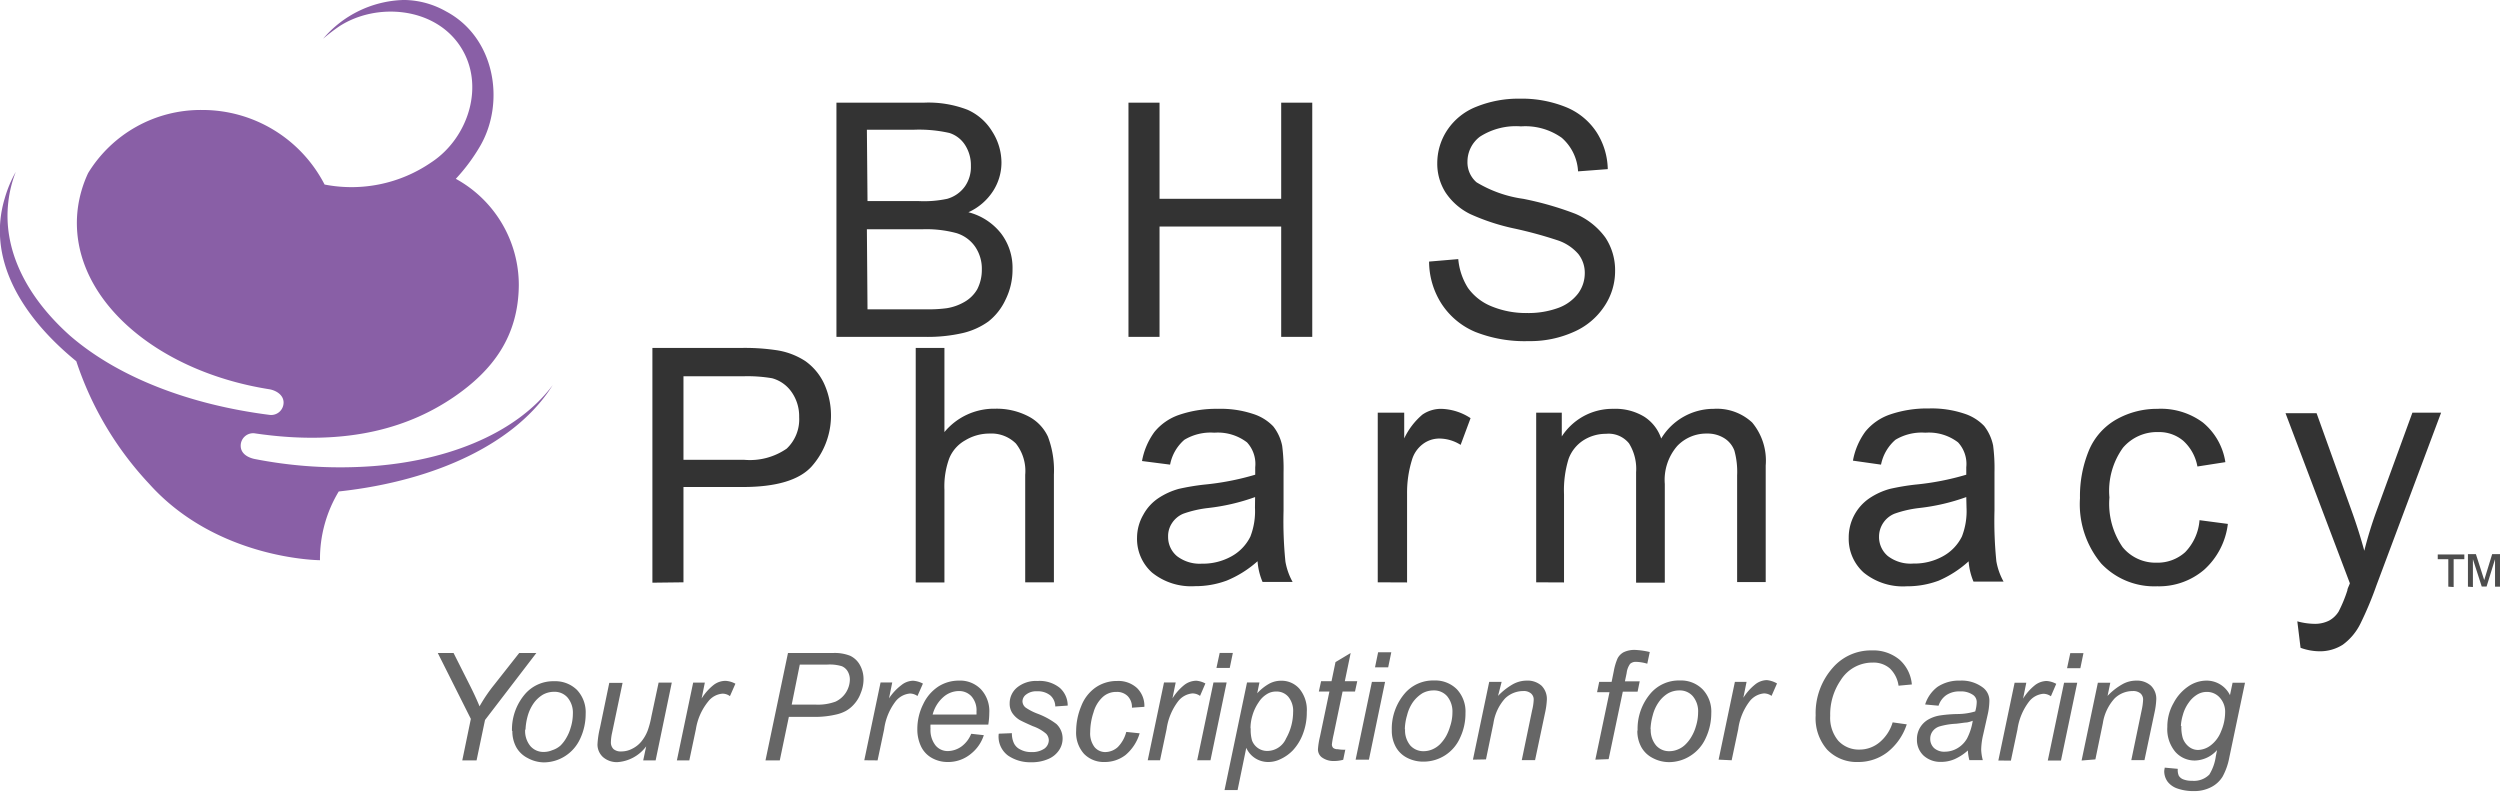 <svg xmlns="http://www.w3.org/2000/svg" width="201.18" height="63.7" viewBox="0 0 201.18 63.7"><path d="M44.47,31c-2.93,3.93-8.78,6.33-15.71,6.58v0a35.6,35.6,0,0,1-8.3-.65c-.61-.14-1.09-.48-1.09-1.06a1,1,0,0,1,1.12-1c7.7,1.14,12.67-.62,16.06-2.94,3.1-2.13,5.17-4.85,5.2-9a9.75,9.75,0,0,0-5.07-8.54,14.67,14.67,0,0,0,2-2.71c2-3.54,1.12-8.69-2.78-10.76A7,7,0,0,0,32.63,0h-.21A8.81,8.81,0,0,0,26,3.12a14.16,14.16,0,0,1,1.3-1C30.25.2,34.89.54,37,3.67s.69,7.45-2.3,9.4a11.33,11.33,0,0,1-8.58,1.78,11.06,11.06,0,0,0-9.88-6,10.62,10.62,0,0,0-9.15,5.08,9.65,9.65,0,0,0-.84,2.93c-.8,6.87,6.07,13,15.46,14.47.56.11,1.11.48,1.11,1.06a1,1,0,0,1-1.1,1C15.16,32.56,9.43,30.31,5.62,27,2.13,23.88.22,20.11.67,16.25a9.64,9.64,0,0,1,.6-2.42A9.81,9.81,0,0,0,.37,16C-1,20.6,1.44,25.23,6.14,29.07A26.62,26.62,0,0,0,12,38.93c5.48,6.12,13.75,6.15,13.75,6.15a10.49,10.49,0,0,1,1.51-5.53c8-.87,14.39-4,17.23-8.58" style="fill:#895fa6"/><path d="M115,21.05l2.35-.2a5.18,5.18,0,0,0,.78,2.32A4.3,4.3,0,0,0,120,24.64a7.28,7.28,0,0,0,2.9.55,7,7,0,0,0,2.52-.42A3.52,3.52,0,0,0,127,23.61a2.75,2.75,0,0,0,.53-1.62,2.44,2.44,0,0,0-.52-1.55,3.77,3.77,0,0,0-1.69-1.11,34.2,34.2,0,0,0-3.36-.92,17.23,17.23,0,0,1-3.64-1.18,5.05,5.05,0,0,1-2-1.75,4.32,4.32,0,0,1-.66-2.35,4.81,4.81,0,0,1,.81-2.67,5,5,0,0,1,2.36-1.88,9,9,0,0,1,3.46-.64,9.47,9.47,0,0,1,3.7.67,5.34,5.34,0,0,1,2.47,2,5.69,5.69,0,0,1,.92,3l-2.39.18a3.86,3.86,0,0,0-1.31-2.7,5.05,5.05,0,0,0-3.28-.92,5.35,5.35,0,0,0-3.31.83,2.52,2.52,0,0,0-1,2,2.12,2.12,0,0,0,.73,1.67A9.92,9.92,0,0,0,122.58,16a25.61,25.61,0,0,1,4.18,1.2,5.75,5.75,0,0,1,2.43,1.92,4.74,4.74,0,0,1,.78,2.69,5.05,5.05,0,0,1-.86,2.83,5.63,5.63,0,0,1-2.47,2.07,8.54,8.54,0,0,1-3.63.74,10.79,10.79,0,0,1-4.29-.74A6,6,0,0,1,116,24.44a6.35,6.35,0,0,1-1-3.39M90.81,27.11V8.26h2.5V16h9.79V8.26h2.5V27.11h-2.5V18.23H93.31v8.88Zm-21-2.22h4.69a10.76,10.76,0,0,0,1.7-.09,4.12,4.12,0,0,0,1.44-.52,2.77,2.77,0,0,0,1-1,3.42,3.42,0,0,0,.37-1.59,3.14,3.14,0,0,0-.54-1.84,2.84,2.84,0,0,0-1.5-1.09,9.34,9.34,0,0,0-2.76-.31H69.76Zm0-8.71h4.08A8.94,8.94,0,0,0,76.22,16,2.64,2.64,0,0,0,77.65,15a2.73,2.73,0,0,0,.48-1.65,3,3,0,0,0-.45-1.65,2.34,2.34,0,0,0-1.28-1,11.09,11.09,0,0,0-2.87-.26H69.76Zm-2.5,10.93V8.26h7.08a8.75,8.75,0,0,1,3.46.57,4.41,4.41,0,0,1,2,1.76,4.66,4.66,0,0,1,.74,2.49,4.24,4.24,0,0,1-.66,2.27,4.63,4.63,0,0,1-2,1.73,4.87,4.87,0,0,1,2.63,1.71,4.56,4.56,0,0,1,.92,2.86,5.42,5.42,0,0,1-.56,2.46,4.8,4.8,0,0,1-1.38,1.76,5.84,5.84,0,0,1-2.06.93,12.62,12.62,0,0,1-3,.31Z" style="fill:#333"/><path d="M185.13,52.13,184.87,50a5.5,5.5,0,0,0,1.33.2,2.55,2.55,0,0,0,1.23-.26,2.09,2.09,0,0,0,.76-.72,11,11,0,0,0,.71-1.72c0-.13.11-.31.2-.56l-5.18-13.69h2.5l2.84,7.91c.36,1,.7,2.06,1,3.16a32,32,0,0,1,.95-3.11l2.92-8h2.31L191.24,47.1a27.88,27.88,0,0,1-1.3,3.1,4.63,4.63,0,0,1-1.41,1.68,3.42,3.42,0,0,1-1.91.53,4.57,4.57,0,0,1-1.49-.28M177,41.86l2.28.3a5.9,5.9,0,0,1-1.91,3.69,5.59,5.59,0,0,1-3.78,1.33,5.86,5.86,0,0,1-4.5-1.83,7.45,7.45,0,0,1-1.71-5.26,9.64,9.64,0,0,1,.73-3.87,5.15,5.15,0,0,1,2.24-2.49,6.64,6.64,0,0,1,3.26-.83A5.67,5.67,0,0,1,177.27,34a5.13,5.13,0,0,1,1.81,3.19l-2.25.35a3.66,3.66,0,0,0-1.14-2.07,3,3,0,0,0-2-.7,3.6,3.6,0,0,0-2.85,1.26,5.93,5.93,0,0,0-1.09,4,6.15,6.15,0,0,0,1.06,4,3.43,3.43,0,0,0,2.75,1.25,3.31,3.31,0,0,0,2.28-.84A4.15,4.15,0,0,0,177,41.86ZM158.23,40a16.53,16.53,0,0,1-3.78.88,9,9,0,0,0-2,.46,2,2,0,0,0-1.24,1.85,2,2,0,0,0,.7,1.55,3,3,0,0,0,2.05.61,4.74,4.74,0,0,0,2.38-.58,3.65,3.65,0,0,0,1.54-1.6,5.63,5.63,0,0,0,.37-2.32Zm.19,5.17A8.68,8.68,0,0,1,156,46.73a7.22,7.22,0,0,1-2.56.45,5,5,0,0,1-3.46-1.1,3.65,3.65,0,0,1-1.21-2.81,3.81,3.81,0,0,1,1.66-3.17,5.6,5.6,0,0,1,1.66-.76A18.9,18.9,0,0,1,154.1,39a21.52,21.52,0,0,0,4.13-.8c0-.32,0-.52,0-.6a2.56,2.56,0,0,0-.66-2,3.86,3.86,0,0,0-2.63-.78,4.1,4.1,0,0,0-2.41.57,3.56,3.56,0,0,0-1.16,2l-2.26-.32a5.67,5.67,0,0,1,1-2.34,4.4,4.4,0,0,1,2-1.38,9.22,9.22,0,0,1,3.1-.48,8.25,8.25,0,0,1,2.84.41,3.85,3.85,0,0,1,1.62,1,3.8,3.8,0,0,1,.72,1.57,14.27,14.27,0,0,1,.11,2.14v3.08a32.35,32.35,0,0,0,.15,4.09,5.19,5.19,0,0,0,.58,1.64h-2.42A5.16,5.16,0,0,1,158.42,45.18Zm-34.8,1.69V33.21h2.06v1.91a4.93,4.93,0,0,1,1.72-1.61,4.87,4.87,0,0,1,2.43-.61,4.45,4.45,0,0,1,2.48.63,3.34,3.34,0,0,1,1.37,1.76,4.93,4.93,0,0,1,4.22-2.39A4.17,4.17,0,0,1,141,34a4.79,4.79,0,0,1,1.09,3.46v9.38h-2.3V38.26a6.41,6.41,0,0,0-.22-2,2,2,0,0,0-.82-1,2.53,2.53,0,0,0-1.39-.37,3.22,3.22,0,0,0-2.39,1,4.17,4.17,0,0,0-1,3.06v7.94h-2.31V38a3.87,3.87,0,0,0-.57-2.32,2.11,2.11,0,0,0-1.85-.77,3.36,3.36,0,0,0-1.8.51,3,3,0,0,0-1.21,1.5,8.53,8.53,0,0,0-.37,2.86v7.09Zm-12.75,0V33.21H113v2.07a5.66,5.66,0,0,1,1.47-1.92,2.65,2.65,0,0,1,1.49-.46,4.51,4.51,0,0,1,2.38.75l-.8,2.15a3.25,3.25,0,0,0-1.7-.51,2.21,2.21,0,0,0-1.36.46,2.45,2.45,0,0,0-.86,1.27,8.9,8.9,0,0,0-.39,2.7v7.15ZM101,40a16.53,16.53,0,0,1-3.78.88,9,9,0,0,0-2,.46,2,2,0,0,0-.91.76A1.89,1.89,0,0,0,94,43.2a2,2,0,0,0,.71,1.55,3,3,0,0,0,2,.61,4.73,4.73,0,0,0,2.37-.58,3.65,3.65,0,0,0,1.54-1.6,5.63,5.63,0,0,0,.37-2.32Zm.19,5.17a8.68,8.68,0,0,1-2.47,1.55,7.22,7.22,0,0,1-2.56.45,5,5,0,0,1-3.46-1.1,3.64,3.64,0,0,1-1.2-2.81A3.72,3.72,0,0,1,92,41.43a3.75,3.75,0,0,1,1.2-1.33,5.72,5.72,0,0,1,1.66-.76A18.9,18.9,0,0,1,96.88,39a21.52,21.52,0,0,0,4.13-.8c0-.32,0-.52,0-.6a2.56,2.56,0,0,0-.66-2,3.86,3.86,0,0,0-2.63-.78,4.1,4.1,0,0,0-2.41.57,3.5,3.5,0,0,0-1.15,2L91.9,37.1a5.67,5.67,0,0,1,1-2.34,4.4,4.4,0,0,1,2-1.38,9.22,9.22,0,0,1,3.1-.48,8.25,8.25,0,0,1,2.84.41,3.85,3.85,0,0,1,1.62,1,3.68,3.68,0,0,1,.72,1.57,14.27,14.27,0,0,1,.11,2.14v3.08a32.35,32.35,0,0,0,.15,4.09,5.19,5.19,0,0,0,.58,1.64h-2.42A5.16,5.16,0,0,1,101.2,45.18ZM73.69,46.87V28H76v6.77a5.19,5.19,0,0,1,4.09-1.88,5.53,5.53,0,0,1,2.64.6,3.5,3.5,0,0,1,1.6,1.65,7.66,7.66,0,0,1,.48,3.06v8.66H82.5V38.21a3.56,3.56,0,0,0-.75-2.52,2.8,2.8,0,0,0-2.13-.8,3.74,3.74,0,0,0-1.94.54,2.92,2.92,0,0,0-1.29,1.45A6.55,6.55,0,0,0,76,39.4v7.47ZM55,37h4.87a5.2,5.2,0,0,0,3.44-.9,3.24,3.24,0,0,0,1-2.54,3.38,3.38,0,0,0-.6-2,2.81,2.81,0,0,0-1.57-1.12,11.66,11.66,0,0,0-2.33-.16H55Zm-2.5,9.89V28h7.11a17.14,17.14,0,0,1,2.87.18,5.82,5.82,0,0,1,2.33.88,4.62,4.62,0,0,1,1.51,1.82,6.18,6.18,0,0,1-1,6.65c-1,1.11-2.87,1.66-5.54,1.66H55v7.67Z" style="fill:#333"/><path d="M198.6,47.21V44.59h.64l.67,2.09.64-2.09h.63v2.62h-.4V45l-.68,2.2h-.39L199,45v2.24Zm-1.58,0V45h-.85v-.38h2.14V45h-.86v2.24Z" style="fill:#4d4d4d"/><path d="M175.54,58.42a3,3,0,0,0,.12,1,1.53,1.53,0,0,0,.51.69,1.18,1.18,0,0,0,.73.24,1.76,1.76,0,0,0,1-.37,2.58,2.58,0,0,0,.84-1.14,3.91,3.91,0,0,0,.32-1.47,1.69,1.69,0,0,0-.43-1.23,1.37,1.37,0,0,0-1.06-.46,1.47,1.47,0,0,0-.75.21,2.25,2.25,0,0,0-.68.64,3,3,0,0,0-.48,1,3.7,3.7,0,0,0-.16.9m-1.33,3.34,1.08.1a1.18,1.18,0,0,0,.08.55.73.73,0,0,0,.32.28,1.8,1.8,0,0,0,.75.13,1.73,1.73,0,0,0,1.39-.5,3.78,3.78,0,0,0,.52-1.46l.1-.51a2.46,2.46,0,0,1-1.77.84,2.07,2.07,0,0,1-1.59-.7,2.83,2.83,0,0,1-.64-2,3.8,3.8,0,0,1,.51-1.94,3.67,3.67,0,0,1,1.2-1.34,2.59,2.59,0,0,1,1.43-.45,2.09,2.09,0,0,1,1.9,1.17l.21-1h1l-1.26,6a5.22,5.22,0,0,1-.54,1.55,2.3,2.3,0,0,1-.94.86,2.92,2.92,0,0,1-1.38.31,3.86,3.86,0,0,1-1.3-.2,1.66,1.66,0,0,1-.81-.56,1.44,1.44,0,0,1-.27-.86A1.82,1.82,0,0,1,174.21,61.76Zm-6.66-.57,1.31-6.26h1L169.6,56a5,5,0,0,1,1.18-.93,2.27,2.27,0,0,1,1.12-.3,1.69,1.69,0,0,1,1.19.41,1.47,1.47,0,0,1,.43,1.11,6.26,6.26,0,0,1-.15,1.09l-.8,3.79h-1.06l.83-4a4.84,4.84,0,0,0,.12-.86.66.66,0,0,0-.21-.51.9.9,0,0,0-.62-.19,2.09,2.09,0,0,0-1.46.59,3.81,3.81,0,0,0-.95,2l-.6,2.91Zm-2.72,0,1.31-6.26h1.06l-1.31,6.26Zm1.55-7.43.26-1.21h1.06l-.25,1.21Zm-5.53,7.43,1.31-6.26h.94l-.26,1.28a4.28,4.28,0,0,1,.94-1.07,1.6,1.6,0,0,1,.95-.35,1.9,1.9,0,0,1,.78.23l-.43,1a1.06,1.06,0,0,0-.61-.2,1.64,1.64,0,0,0-1.15.63,4.78,4.78,0,0,0-.93,2.24l-.53,2.51ZM158.75,58a2.43,2.43,0,0,1-.48.14c-.17,0-.46.06-.86.1a5.76,5.76,0,0,0-1.31.21,1.09,1.09,0,0,0-.58.4,1,1,0,0,0-.19.61,1,1,0,0,0,.31.74,1.23,1.23,0,0,0,.88.29,2,2,0,0,0,1-.28,2.13,2.13,0,0,0,.77-.78A4.66,4.66,0,0,0,158.75,58Zm-.39,2.39a4.06,4.06,0,0,1-1.07.7,2.7,2.7,0,0,1-1.1.22,2,2,0,0,1-1.4-.51,1.73,1.73,0,0,1-.53-1.3,1.79,1.79,0,0,1,.24-.93,1.81,1.81,0,0,1,.64-.65,2.78,2.78,0,0,1,1-.35,11,11,0,0,1,1.37-.11,5.11,5.11,0,0,0,1.44-.21,2.88,2.88,0,0,0,.12-.73.69.69,0,0,0-.27-.58,1.69,1.69,0,0,0-1.08-.3,1.86,1.86,0,0,0-1.1.3,1.65,1.65,0,0,0-.62.85l-1.08-.1a2.83,2.83,0,0,1,1-1.42,3.12,3.12,0,0,1,1.81-.5,2.83,2.83,0,0,1,1.84.56,1.31,1.31,0,0,1,.52,1.07,5.34,5.34,0,0,1-.15,1.16l-.35,1.56a5.67,5.67,0,0,0-.16,1.2,3.81,3.81,0,0,0,.13.85h-1.08A3.56,3.56,0,0,1,158.36,60.41Zm-6.06-2.26,1.14.16a4.69,4.69,0,0,1-1.58,2.26,3.83,3.83,0,0,1-2.33.77,3.31,3.31,0,0,1-2.5-1,3.84,3.84,0,0,1-.92-2.75,5.49,5.49,0,0,1,1.4-3.86,4.06,4.06,0,0,1,3.11-1.37,3.3,3.3,0,0,1,2.23.74,3,3,0,0,1,1,2l-1.07.1a2.37,2.37,0,0,0-.71-1.4,2,2,0,0,0-1.37-.46,3,3,0,0,0-2.57,1.41,4.87,4.87,0,0,0-.85,2.88,2.88,2.88,0,0,0,.65,2,2.24,2.24,0,0,0,1.71.71,2.51,2.51,0,0,0,1.62-.59A3.34,3.34,0,0,0,152.3,58.15Zm-14,3,1.31-6.26h.94l-.26,1.28a4.29,4.29,0,0,1,.95-1.07,1.55,1.55,0,0,1,.94-.35A2,2,0,0,1,143,55l-.44,1a1.06,1.06,0,0,0-.61-.2,1.66,1.66,0,0,0-1.15.63,4.69,4.69,0,0,0-.92,2.24l-.53,2.51Zm-5.46-2.48a1.91,1.91,0,0,0,.43,1.34,1.39,1.39,0,0,0,1.08.46,1.75,1.75,0,0,0,.67-.14,1.83,1.83,0,0,0,.63-.42,2.85,2.85,0,0,0,.49-.65,3.39,3.39,0,0,0,.33-.78,3.79,3.79,0,0,0,.18-1.12,1.89,1.89,0,0,0-.43-1.32,1.38,1.38,0,0,0-1.07-.46,1.86,1.86,0,0,0-.91.23,2.47,2.47,0,0,0-.75.7,3.18,3.18,0,0,0-.49,1.07A4.7,4.7,0,0,0,132.82,58.71Zm-1.06.11a4.38,4.38,0,0,1,1.08-3,3,3,0,0,1,2.33-1,2.44,2.44,0,0,1,1.82.71,2.58,2.58,0,0,1,.7,1.91,4.69,4.69,0,0,1-.44,2A3.25,3.25,0,0,1,136,60.84a3.19,3.19,0,0,1-1.7.49A2.79,2.79,0,0,1,133,61a2.17,2.17,0,0,1-.92-.88A2.68,2.68,0,0,1,131.76,58.82Zm-3.4,2.37,1.14-5.43h-1l.17-.83h1l.18-.89a4.59,4.59,0,0,1,.3-1,1.19,1.19,0,0,1,.48-.49,2,2,0,0,1,.93-.19,6.31,6.31,0,0,1,1.18.17l-.2.94a3.49,3.49,0,0,0-.91-.15.68.68,0,0,0-.47.16,1.57,1.57,0,0,0-.28.74l-.14.67h1.19l-.17.83h-1.19l-1.14,5.43Zm-9.85,0,1.31-6.26h1L120.55,56a5.22,5.22,0,0,1,1.18-.93,2.32,2.32,0,0,1,1.12-.3,1.69,1.69,0,0,1,1.2.41,1.51,1.51,0,0,1,.43,1.11,6.26,6.26,0,0,1-.15,1.09l-.8,3.79h-1.07l.83-4a4.23,4.23,0,0,0,.13-.86.64.64,0,0,0-.22-.51.89.89,0,0,0-.62-.19,2.11,2.11,0,0,0-1.46.59,3.81,3.81,0,0,0-.94,2l-.6,2.91Zm-5.46-2.48a1.91,1.91,0,0,0,.42,1.34,1.41,1.41,0,0,0,1.08.46,1.8,1.8,0,0,0,.68-.14,2,2,0,0,0,.63-.42,3.17,3.17,0,0,0,.49-.65,3.87,3.87,0,0,0,.32-.78,3.51,3.51,0,0,0,.19-1.12,1.94,1.94,0,0,0-.43-1.32,1.39,1.39,0,0,0-1.08-.46,1.86,1.86,0,0,0-.91.23,2.72,2.72,0,0,0-.75.7,3.16,3.16,0,0,0-.48,1.07A4.22,4.22,0,0,0,113.05,58.71Zm-1.07.11a4.38,4.38,0,0,1,1.08-3,3,3,0,0,1,2.33-1,2.45,2.45,0,0,1,1.83.71,2.62,2.62,0,0,1,.69,1.91,4.55,4.55,0,0,1-.44,2,3.21,3.21,0,0,1-2.93,1.91,2.8,2.8,0,0,1-1.33-.31,2.15,2.15,0,0,1-.91-.88A2.69,2.69,0,0,1,112,58.82Zm-2.91,2.37,1.31-6.26h1.06l-1.3,6.26Zm1.56-7.43.25-1.21h1.06l-.25,1.21Zm-2.38,6.57-.18.87a2.74,2.74,0,0,1-.74.1,1.58,1.58,0,0,1-1-.31.8.8,0,0,1-.29-.65,6,6,0,0,1,.16-1l.76-3.63h-.85l.18-.83h.84l.32-1.54,1.22-.73-.47,2.27h1l-.18.83h-1l-.72,3.46a6.91,6.91,0,0,0-.14.79.4.4,0,0,0,.11.29.57.57,0,0,0,.36.1A2.88,2.88,0,0,0,108.25,60.33Zm-7.62-1.69a3.1,3.1,0,0,0,.1,1,1.3,1.3,0,0,0,1.26.85,1.66,1.66,0,0,0,1.48-1,4.35,4.35,0,0,0,.57-2.12,1.78,1.78,0,0,0-.38-1.23,1.23,1.23,0,0,0-1-.43,1.34,1.34,0,0,0-.75.22,2,2,0,0,0-.64.64,3.66,3.66,0,0,0-.5,1.05A3.62,3.62,0,0,0,100.63,58.64Zm-2.11,5,1.81-8.66h1l-.18.87a3.88,3.88,0,0,1,1-.79,2,2,0,0,1,.92-.22,1.91,1.91,0,0,1,1.48.65,2.67,2.67,0,0,1,.59,1.87,4.82,4.82,0,0,1-.32,1.78,4,4,0,0,1-.8,1.3,3.31,3.31,0,0,1-1,.71,2.21,2.21,0,0,1-1,.23,1.92,1.92,0,0,1-1.75-1.14l-.7,3.4Zm-2.2-2.4,1.31-6.26h1.06l-1.3,6.26Zm1.55-7.43.26-1.21h1.06l-.25,1.21Zm-5.53,7.43,1.31-6.26h.94l-.26,1.28a4.28,4.28,0,0,1,.94-1.07,1.6,1.6,0,0,1,1-.35A1.9,1.9,0,0,1,97,55l-.43,1a1.06,1.06,0,0,0-.61-.2,1.64,1.64,0,0,0-1.15.63,4.78,4.78,0,0,0-.93,2.24l-.53,2.51Zm-1.71-2.28,1.06.11a3.62,3.62,0,0,1-1.14,1.75,2.72,2.72,0,0,1-1.68.56,2.21,2.21,0,0,1-1.66-.66,2.55,2.55,0,0,1-.63-1.84,5.28,5.28,0,0,1,.41-2,3.24,3.24,0,0,1,1.16-1.5,3,3,0,0,1,1.73-.52,2.21,2.21,0,0,1,1.6.57,2,2,0,0,1,.59,1.51l-1,.07a1.26,1.26,0,0,0-.34-.93,1.21,1.21,0,0,0-.9-.34,1.59,1.59,0,0,0-1.11.41,2.63,2.63,0,0,0-.74,1.23,5.12,5.12,0,0,0-.27,1.6,1.81,1.81,0,0,0,.35,1.2,1.12,1.12,0,0,0,.87.4,1.52,1.52,0,0,0,1-.4A2.69,2.69,0,0,0,90.63,58.91Zm-10.26.14L81.43,59a1.81,1.81,0,0,0,.15.78,1.07,1.07,0,0,0,.52.53,1.8,1.8,0,0,0,.89.21,1.74,1.74,0,0,0,1.06-.28.86.86,0,0,0,.35-.67.79.79,0,0,0-.21-.52,3.26,3.26,0,0,0-1.07-.61q-.84-.37-1.08-.51a1.9,1.9,0,0,1-.59-.57,1.36,1.36,0,0,1-.2-.75,1.65,1.65,0,0,1,.59-1.28,2.39,2.39,0,0,1,1.65-.53,2.59,2.59,0,0,1,1.79.55,1.9,1.9,0,0,1,.64,1.43l-1,.07a1.2,1.2,0,0,0-.4-.89,1.59,1.59,0,0,0-1.07-.33,1.3,1.3,0,0,0-.86.25.7.7,0,0,0-.31.55.66.66,0,0,0,.27.52,4.49,4.49,0,0,0,.91.47,6,6,0,0,1,1.55.84,1.6,1.6,0,0,1,.5,1.19,1.67,1.67,0,0,1-.28.91,1.94,1.94,0,0,1-.88.72,3.27,3.27,0,0,1-1.38.26,3.15,3.15,0,0,1-1.84-.53A1.89,1.89,0,0,1,80.37,59.05Zm-5.32-1.54h3.51a2.3,2.3,0,0,0,0-.23,1.7,1.7,0,0,0-.4-1.23,1.34,1.34,0,0,0-1-.43,1.91,1.91,0,0,0-1.25.47A2.8,2.8,0,0,0,75.05,57.51Zm3.1,1.55,1,.11a3.13,3.13,0,0,1-1,1.47,2.87,2.87,0,0,1-1.92.69A2.56,2.56,0,0,1,75,61a2.09,2.09,0,0,1-.88-.93,3.16,3.16,0,0,1-.3-1.4,4.44,4.44,0,0,1,.47-2,3.43,3.43,0,0,1,1.23-1.43,3.06,3.06,0,0,1,1.63-.47,2.34,2.34,0,0,1,1.79.7,2.58,2.58,0,0,1,.67,1.89,6.19,6.19,0,0,1-.08.95H74.88a1.94,1.94,0,0,0,0,.33,2,2,0,0,0,.4,1.34,1.26,1.26,0,0,0,1,.46,1.94,1.94,0,0,0,1.08-.36A2.34,2.34,0,0,0,78.15,59.06Zm-8.62,2.13,1.31-6.26h.94l-.26,1.28a4.29,4.29,0,0,1,1-1.07,1.55,1.55,0,0,1,.94-.35,2,2,0,0,1,.79.23l-.44,1a1.06,1.06,0,0,0-.61-.2,1.66,1.66,0,0,0-1.15.63,4.69,4.69,0,0,0-.92,2.24l-.53,2.51Zm-5.84-4.48h1.9a4.1,4.1,0,0,0,1.63-.24,2,2,0,0,0,1.15-1.77A1.31,1.31,0,0,0,68.2,54a1,1,0,0,0-.46-.39,3.36,3.36,0,0,0-1.16-.13H64.36ZM61.6,61.19l1.81-8.64H67a3.39,3.39,0,0,1,1.41.22,1.75,1.75,0,0,1,.78.73,2.32,2.32,0,0,1,.3,1.17,2.87,2.87,0,0,1-.22,1.09,2.68,2.68,0,0,1-.55.92,2.49,2.49,0,0,1-.67.54,3,3,0,0,1-.73.27,7.42,7.42,0,0,1-1.68.2H63.48l-.73,3.5Zm-7.13,0,1.31-6.26h.94l-.26,1.28a4.28,4.28,0,0,1,.94-1.07,1.57,1.57,0,0,1,1-.35,1.9,1.9,0,0,1,.78.23l-.44,1a1,1,0,0,0-.6-.2,1.62,1.62,0,0,0-1.15.63A4.68,4.68,0,0,0,56,58.68l-.53,2.51ZM52,60.06a3.14,3.14,0,0,1-2.31,1.27,1.69,1.69,0,0,1-1.17-.41,1.37,1.37,0,0,1-.44-1,7.16,7.16,0,0,1,.2-1.35l.75-3.62h1.07l-.84,4a3.93,3.93,0,0,0-.1.77.75.75,0,0,0,.21.56.9.9,0,0,0,.63.19,1.88,1.88,0,0,0,.88-.22,2.22,2.22,0,0,0,.74-.59,3.2,3.2,0,0,0,.5-.87,7.17,7.17,0,0,0,.3-1.14L53,54.93h1.06l-1.3,6.26h-1Zm-9.74-1.35a1.91,1.91,0,0,0,.43,1.34,1.39,1.39,0,0,0,1.08.46,1.75,1.75,0,0,0,.67-.14A1.83,1.83,0,0,0,45.1,60a2.85,2.85,0,0,0,.49-.65,3.39,3.39,0,0,0,.33-.78,3.79,3.79,0,0,0,.18-1.12,1.89,1.89,0,0,0-.43-1.32,1.38,1.38,0,0,0-1.07-.46,1.86,1.86,0,0,0-.91.23,2.47,2.47,0,0,0-.75.7,3.38,3.38,0,0,0-.49,1.07A4.7,4.7,0,0,0,42.29,58.71Zm-1.06.11a4.38,4.38,0,0,1,1.08-3,3,3,0,0,1,2.33-1,2.48,2.48,0,0,1,1.83.71,2.62,2.62,0,0,1,.69,1.91,4.69,4.69,0,0,1-.44,2,3.25,3.25,0,0,1-1.24,1.42,3.19,3.19,0,0,1-1.7.49A2.79,2.79,0,0,1,42.46,61a2.17,2.17,0,0,1-.92-.88A2.68,2.68,0,0,1,41.23,58.82Zm-4,2.37.69-3.34-2.66-5.3H36.5l1.27,2.52c.28.55.56,1.14.82,1.77a12.67,12.67,0,0,1,1.19-1.75l2-2.54h1.38l-4.13,5.39-.68,3.25Z" style="fill:#666"/></svg>